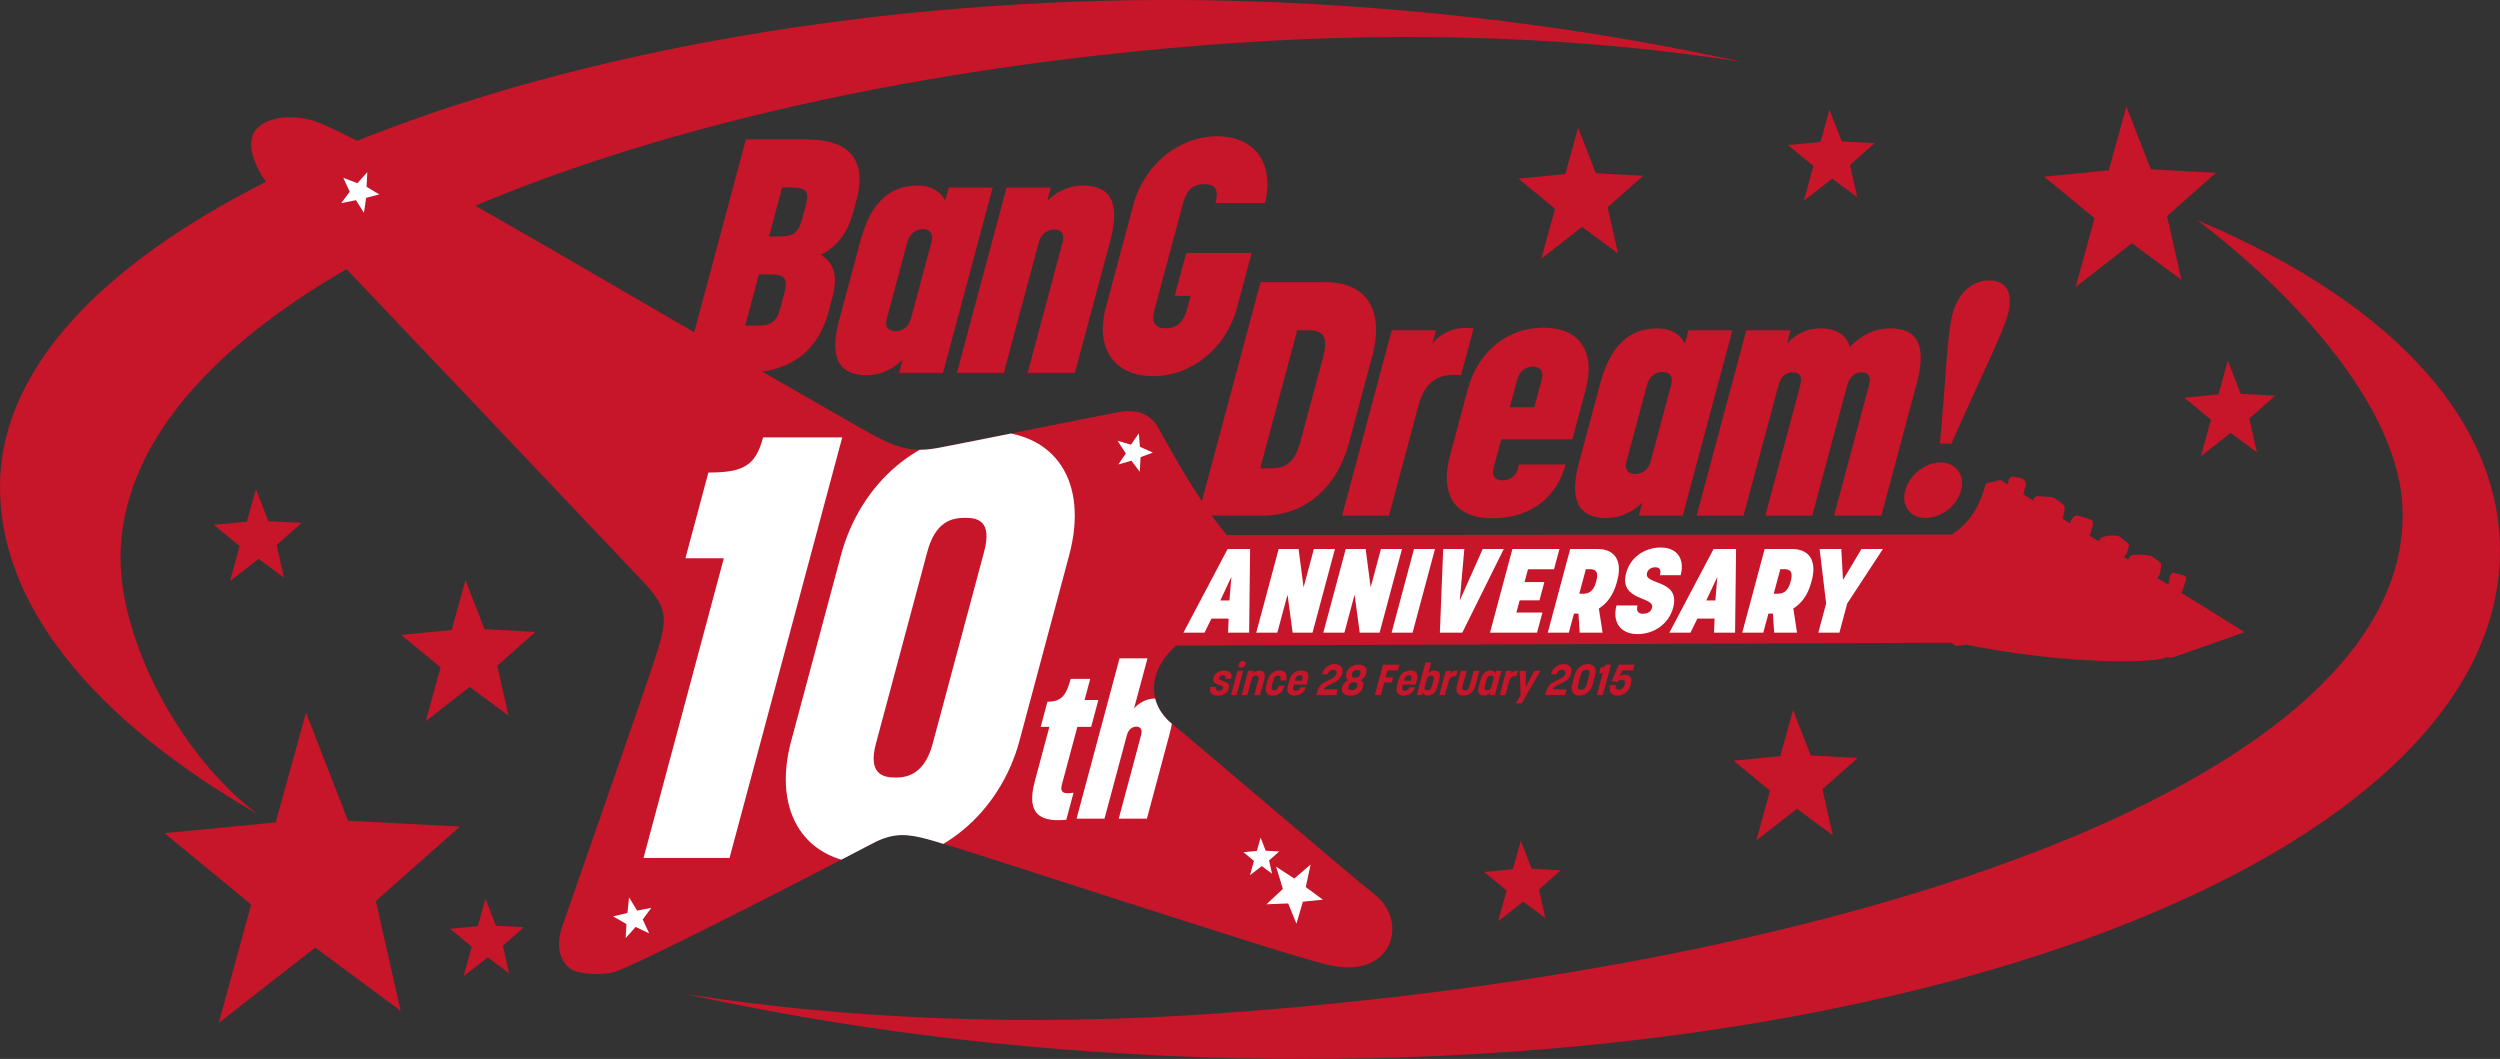 <?xml version="1.0" encoding="UTF-8"?>
<svg id="_レイヤー_2" data-name="レイヤー 2" xmlns="http://www.w3.org/2000/svg" xmlns:xlink="http://www.w3.org/1999/xlink" viewBox="0 0 563.23 238.57">
  <rect x="0" y="0" width="563.23" height="238.57" fill="#333333" stroke="none"/>
  <defs>
    <style>
      .cls-1 {
        fill: none;
      }

      .cls-2 {
        fill: #c71529;
      }

      .cls-3 {
        fill: #fff;
      }

      .cls-4 {
        clip-path: url(#clippath);
      }
    </style>
    <clipPath id="clippath">
      <path class="cls-1" d="M265.49,144.97c-7.48,6.32-6.77,13.81-1.43,18.14,4.93,4,40.59,34.54,45.6,38.41,7.7,5.96,4.41,19.6-10.98,15.78-11.49-2.85-83.12-26.53-89.68-28.23-4.28-1.11-7.49-1.7-12.52,1-4.47,2.4-54.55,28.37-58.68,29.12-2.32.42-7.48.45-9.34-.93-2.79-2.06-3.06-5.84-1.88-9.33.78-2.3,19.89-56.81,21.53-62.29,2.19-7.32,2.36-9.6-3.2-15.53-2.43-2.59-77.76-81.99-81.46-85.77-4.96-5.07-8.33-11.69-6.26-15.44,1.4-2.53,5.94-4.45,12.64-2.89,7.11,1.65,45.65,24.08,78.96,43.47,22.32,12.99,43.97,25.35,45.96,26.47,7.62,4.31,10.81,5.04,16.85,3.92,6.12-1.14,37.16-7.44,40.54-8.02,4.01-.69,7.05.34,8.91,3.72,1.56,2.83,9.99,18.44,16.63,25.44l-12.18,22.95Z"/>
    </clipPath>
  </defs>
  <g id="LOGO">
    <g>
      <g>
        <path class="cls-2" d="M27.16,126.54c-.97-59.73,111.88-106.86,249.18-116.73,41.85-3.01,81.32-1.32,116.06,4.14C358.4,6.45,320.78,1.55,281.1.28,142.38-4.13,1.65,43.53.02,108.51c-.69,27.52,21.06,53.57,57.96,74.88-17.88-13.58-30.52-38.98-30.81-56.85Z"/>
        <path class="cls-2" d="M563.21,125.44c.72-28.74-21.91-56.33-68.17-75.83,18.77,14.18,45.88,40.91,46.26,65.76.92,60.04-122.98,102.6-265.99,112.88-43.51,3.13-84.56,1.38-120.69-4.28,35.38,7.79,74.52,12.8,115.81,14.2,159.99,5.43,291.07-45.04,292.77-112.73Z"/>
      </g>
      <polygon class="cls-2" points="504.82 88.73 512.58 89.14 506.75 94.29 508.47 101.91 502.55 97.53 495.86 102.75 498.11 94.54 492.1 89.59 499.8 88.85 501.91 81.24 504.82 88.73"/>
      <polygon class="cls-2" points="359.54 39.05 370.19 39.6 362.19 46.68 364.55 57.13 356.42 51.12 347.24 58.29 350.33 47.02 342.08 40.23 352.66 39.21 355.54 28.76 359.54 39.05"/>
      <polygon class="cls-2" points="111.73 208.55 118.04 208.88 113.3 213.07 114.7 219.27 109.88 215.7 104.44 219.95 106.27 213.28 101.39 209.25 107.65 208.65 109.36 202.46 111.73 208.55"/>
      <polygon class="cls-2" points="109.17 141.76 120.63 142.36 112.02 149.98 114.56 161.23 105.81 154.75 95.93 162.47 99.25 150.34 90.37 143.03 101.75 141.93 104.86 130.69 109.17 141.76"/>
      <polygon class="cls-2" points="60.46 117.41 67.95 117.8 62.32 122.78 63.98 130.13 58.26 125.9 51.81 130.94 53.98 123.02 48.17 118.24 55.61 117.52 57.65 110.17 60.46 117.41"/>
      <polygon class="cls-2" points="484.57 38.16 499.25 38.93 488.22 48.67 491.47 63.07 480.27 54.79 467.63 64.67 471.88 49.15 460.52 39.79 475.08 38.38 479.06 23.99 484.57 38.16"/>
      <polygon class="cls-2" points="78.41 184.91 103.62 186.22 84.68 202.97 90.26 227.72 71.01 213.48 49.28 230.46 56.58 203.78 37.06 187.7 62.1 185.28 68.94 160.55 78.41 184.91"/>
      <polygon class="cls-2" points="345.08 195.72 351.63 196.06 346.71 200.41 348.16 206.84 343.16 203.14 337.52 207.55 339.42 200.62 334.35 196.45 340.85 195.82 342.62 189.4 345.08 195.72"/>
      <polygon class="cls-2" points="407.94 170.2 418.54 170.75 410.58 177.8 412.92 188.2 404.83 182.21 395.69 189.35 398.76 178.14 390.55 171.37 401.08 170.35 403.96 159.96 407.94 170.2"/>
      <polygon class="cls-2" points="414.94 31.86 422.35 32.25 416.79 37.17 418.42 44.43 412.77 40.25 406.39 45.24 408.54 37.4 402.81 32.68 410.16 31.97 412.16 24.71 414.94 31.86"/>
      <g>
        <g>
          <g>
            <g>
              <path class="cls-2" d="M491.39,133.55c.13-.16.24-.33.28-.44.09-.26.76-2.32.82-2.49.12-.31,0-.8-.34-.93-.17-.07-2.27-.59-2.56-.67-.29-.07-.73.75-.76,1-.02.17-.2,1.08-.32,1.72l-2.49-1.55c.16-.18.32-.36.41-.46.21-.24.46-2.15.49-2.34.03-.18-.02-.51-.22-.66-.46-.34-1.48-1.1-1.89-1.4-.52-.39-4.52-.53-4.81-.14-.27.36-.48.78-.54.9l-1-.62c.15-.13.29-.25.4-.35.28-.24.63-1.61.78-2.2.04-.17-.06-.38-.24-.53-.51-.41-1.52-1.22-1.92-1.52-.62-.46-3.77-.19-4.2.38-.11.15-.29.42-.47.69l-2.09-1.3.23-.31s.35-1.25.53-1.9c.18-.65-.03-1.25-.56-1.44-.37-.13-2.64-.81-3.03-.88-.51-.08-1.38,1.03-1.48,1.56-.01.08-.03.16-.05.25l-1.7-1.06c.45-1.21.61-2.64.37-2.95-.32-.41-1.8-1.57-2.62-1.9,0,0-2.95-.23-3.32-.25-.38-.02-.88.39-.98.81-.01.05-.03.12-.04.18l-2.23-1.39c.24-.82.49-1.71.53-1.92.16-.8-.28-1.42-.8-1.63s-1.6-.37-2-.42c-.52-.07-.91.32-1.02.74-.04.16-.13.58-.21,1.05l-1.69-1.05-3.23.82c-1.67,5.88-3.95,8.99-7.67,11.47l-163.36.13c-1.11-1.31-2.26-2.81-3.4-4.41h11.73c8.78,0,16.35-5.73,19.24-16.53l5.17-19.28c2.89-10.79-1.54-16.75-10.33-16.75h-14.81l-13.22,49.32c-4.58-6.91-8.68-14.48-9.72-16.36-1.86-3.38-4.9-4.41-8.91-3.72-3.38.58-34.41,6.88-40.54,8.02-6.04,1.13-9.24.4-16.85-3.92-1.27-.72-10.62-6.05-23.03-13.2,7.3-1.01,12.73-5.26,14.89-13.31l.96-3.57c1.34-4.99.08-7.82-2.68-9.45,3.47-1.56,6.08-4.91,7.3-9.45l.76-2.83c2.63-9.83-2.43-13.7-11.14-13.7h-13.77l-11.64,43.45c-2.5-1.45-5.04-2.93-7.59-4.41-33.31-19.39-71.86-41.82-78.96-43.47-6.71-1.56-11.24.36-12.64,2.89-2.08,3.75,1.3,10.37,6.26,15.44,3.7,3.78,79.03,83.17,81.46,85.77,5.56,5.93,5.39,8.21,3.2,15.53-1.64,5.48-20.75,59.99-21.53,62.29-1.18,3.48-.9,7.26,1.88,9.33,1.86,1.38,7.02,1.35,9.34.93,4.13-.75,54.21-26.72,58.68-29.12,5.03-2.69,8.23-2.11,12.52-1,6.55,1.7,78.18,25.38,89.68,28.23,15.39,3.82,18.68-9.83,10.98-15.78-5-3.87-40.66-34.41-45.6-38.41-5.2-4.22-6-11.42.86-17.63l174.69-.64,1.01.72,2.32-.28c22.57,4.49,42.36,4.27,45.29,2.78l.87.14c.76-.08,16.57-5.76,16.57-5.76l-14.27-8.89ZM292.25,74.41h2.31c2.9,0,4.96.67,3.52,6.03l-5.13,19.13c-1.44,5.36-4.05,5.96-6.73,5.96h-2.31l8.34-31.12ZM176.22,42.24h2.23c3.05,0,3.95.82,3.11,3.95l-.84,3.13c-.9,3.35-2.17,3.95-5.23,3.95h-2.23l2.95-11.02ZM167.89,73.36l3.09-11.54h2.68c3.35,0,3.87,1.12,3.01,4.32l-.9,3.35c-.84,3.13-2.15,3.87-5.21,3.87h-2.68Z"/>
              <path class="cls-2" d="M195.34,84.53c4.84,0,8.01-3.5,8.01-3.5l-.8,2.98h9.9l11.19-41.76h-9.9l-.8,2.98s-1.32-3.42-6.16-3.42c-5.66,0-10.42,3.05-12.89,12.28l-4.85,18.09c-2.47,9.23.63,12.36,6.29,12.36ZM199.81,71.72l4.59-17.12c.64-2.38,2.36-2.98,3.55-2.98,1.12,0,2.52.6,1.88,2.98l-4.59,17.12c-.64,2.38-2.34,2.9-3.46,2.9-1.19,0-2.62-.52-1.98-2.9Z"/>
              <path class="cls-2" d="M226.15,84.01l7.86-29.33c.64-2.38,2.36-2.98,3.48-2.98,1.19,0,2.52.6,1.88,2.98l-7.86,29.33h10.65l8-29.85c2.47-9.23-.56-12.36-6.22-12.36-4.91,0-8.01,3.5-8.01,3.5l.82-3.05h-9.98l-11.19,41.76h10.57Z"/>
              <path class="cls-2" d="M259.74,84.75c8.71,0,16.51-6.33,18.94-15.41l3.31-12.36h-14.74l-2.59,9.68h3.57l-.82,3.05c-1.02,3.8-3.22,4.24-4.78,4.24s-3.53-.45-2.51-4.24l6.42-23.97c1.02-3.8,3.07-4.24,4.78-4.24s3.53.45,2.51,4.24h11.17c2.15-8.86-2.22-15.04-10.79-15.04s-16.43,6.33-18.89,15.48l-6.2,23.15c-2.43,9.08,1.9,15.41,10.61,15.41Z"/>
              <path class="cls-2" d="M312.92,116.18l6.64-24.79c1.5-5.58,4.58-7.37,9.58-6.85,0,0,2.91-10.57,2.83-10.57-6.55-.82-9.27,3.5-9.27,3.5l.82-3.05h-9.98l-11.19,41.76h10.57Z"/>
              <path class="cls-2" d="M326.66,102.7c-2.33,8.71,1.07,14.07,9.56,14.07,9.08,0,14.63-5.14,16.5-12.13h-10.5l-.32,1.19c-.5,1.86-2.28,2.38-3.39,2.38-1.19,0-2.61-.52-2-2.83l1.72-6.4h16.01l3.01-11.24c2.25-8.41-1.26-13.92-9.52-13.92s-14.8,5.51-17.06,13.92l-4.01,14.96ZM341.81,85.58c.64-2.38,2.29-2.98,3.55-2.98,1.19,0,2.59.6,1.96,2.98l-1.66,6.18h-5.51l1.66-6.18Z"/>
              <path class="cls-2" d="M361.99,116.7c4.84,0,8.01-3.5,8.01-3.5l-.8,2.98h9.9l11.19-41.76h-9.9l-.8,2.98s-1.32-3.42-6.15-3.42c-5.66,0-10.42,3.05-12.89,12.28l-4.85,18.09c-2.47,9.23.63,12.36,6.29,12.36ZM366.46,103.89l4.59-17.12c.64-2.38,2.36-2.98,3.55-2.98,1.12,0,2.52.6,1.88,2.98l-4.59,17.12c-.64,2.38-2.34,2.9-3.46,2.9-1.19,0-2.62-.52-1.98-2.9Z"/>
              <path class="cls-2" d="M392.8,116.18l7.86-29.33c.64-2.38,2.06-2.98,3.18-2.98,1.27,0,2.37.6,1.73,2.98l-7.86,29.33h10.57l7.86-29.33c.62-2.31,2.14-2.98,3.25-2.98,1.19,0,2.3.6,1.66,2.98l-7.86,29.33h10.65l8-29.85c2.47-9.23-.41-12.36-5.99-12.36-4.69,0-7.76,2.83-9.08,4.17-.86-2.9-3.28-4.17-6.7-4.17-4.84,0-7.49,3.5-7.49,3.5l.82-3.05h-9.98l-11.19,41.76h10.57Z"/>
              <path class="cls-2" d="M429.22,110.52c-.94,3.5,1.17,6.18,4.6,6.18s7.05-2.68,7.98-6.18c.94-3.5-1.13-6.33-4.63-6.33s-7.01,2.83-7.95,6.33Z"/>
              <path class="cls-2" d="M452.4,70.69c1.06-3.94.15-7.52-4.24-7.52s-7.21,3.57-8.27,7.52c-1.26,4.69-1.52,15.41-2.85,29.25h2.61c6.02-13.84,11.5-24.56,12.75-29.25Z"/>
            </g>
            <g>
              <path class="cls-3" d="M272.93,139.36l-1.57,3.18h-4.75l9.96-18.85h5.07l-.22,18.85h-4.75l.13-3.18h-3.87ZM276.98,135.28l.44-5.31-2.49,5.31h2.06Z"/>
              <path class="cls-3" d="M291.22,142.54l-1.15-8.57-2.3,8.57h-4.75l5.05-18.85h4.49l1.13,8.62,2.31-8.62h4.75l-5.05,18.85h-4.49Z"/>
              <path class="cls-3" d="M306.33,142.54l-1.15-8.57-2.3,8.57h-4.75l5.05-18.85h4.49l1.13,8.62,2.31-8.62h4.75l-5.05,18.85h-4.49Z"/>
              <path class="cls-3" d="M313.51,142.54l5.05-18.85h4.73l-5.05,18.85h-4.73Z"/>
              <path class="cls-3" d="M329.9,123.69l-1.02,11.59,5.16-11.59h4.75l-9.35,18.85h-5.05l.75-18.85h4.75Z"/>
              <path class="cls-3" d="M344.24,128.26l-.77,2.88h4.46l-1.1,4.11h-4.46l-.74,2.75h5.87l-1.22,4.54h-10.6l5.05-18.85h10.6l-1.22,4.56h-5.87Z"/>
              <path class="cls-3" d="M353.74,123.69h6.22c3.71,0,5.63,2.51,4.41,7.07l-.14.51c-.73,2.72-2.16,4.67-4.02,5.82l.84,5.45h-5.15l-.29-4.3h-1.01l-1.15,4.3h-4.75l5.05-18.85ZM355.8,133.76h.88c.93,0,2.26-.27,2.87-2.54l.11-.43c.61-2.27-.49-2.56-1.5-2.56h-.88l-1.48,5.53Z"/>
              <path class="cls-3" d="M378.64,129.59h-4.67c.39-1.44-.32-1.79-1.02-1.79-.75,0-1.63.32-1.89,1.28-.76,2.83,7.63,1.31,5.88,7.85-.97,3.6-4.26,5.93-8.02,5.93s-5.76-2.62-4.73-6.46h4.73c-.42,1.55.46,1.87,1.23,1.87.72,0,1.74-.21,2.04-1.33.7-2.62-7.54-1.47-5.83-7.85.94-3.5,4.1-5.74,7.79-5.74s5.48,2.56,4.49,6.25Z"/>
              <path class="cls-3" d="M382.41,139.36l-1.57,3.18h-4.75l9.96-18.85h5.07l-.22,18.85h-4.75l.13-3.18h-3.87ZM386.46,135.28l.44-5.31-2.49,5.31h2.06Z"/>
              <path class="cls-3" d="M397.55,123.69h6.22c3.71,0,5.63,2.51,4.41,7.07l-.14.51c-.73,2.72-2.16,4.67-4.02,5.82l.84,5.45h-5.15l-.29-4.3h-1.01l-1.15,4.3h-4.75l5.05-18.85ZM399.61,133.76h.88c.93,0,2.26-.27,2.87-2.54l.11-.43c.61-2.27-.49-2.56-1.5-2.56h-.88l-1.48,5.53Z"/>
              <path class="cls-3" d="M409.94,123.69h4.89l.38,6.97,4.16-6.97h4.83l-8.04,12.28-1.76,6.57h-4.75l1.76-6.57-1.46-12.28Z"/>
            </g>
            <g>
              <path class="cls-2" d="M277.35,152.93h-1.26c.16-.61-.12-.78-.6-.78-.44,0-.74.19-.83.53-.27,1.02,2.69.48,2.18,2.38-.28,1.06-1.18,1.66-2.52,1.66s-1.94-.72-1.62-1.94h1.29c-.16.6.13.86.62.86s.85-.27.94-.59c.26-.96-2.67-.44-2.15-2.37.27-1,1.17-1.62,2.38-1.62,1.34,0,1.91.62,1.57,1.87Z"/>
              <path class="cls-2" d="M277.32,156.6l1.47-5.48h1.28l-1.47,5.48h-1.28ZM279.61,150.46c-.43,0-.69-.34-.57-.77.11-.43.56-.78.99-.78s.69.35.57.78c-.11.43-.55.77-.99.77Z"/>
              <path class="cls-2" d="M279.73,156.6l1.47-5.48h1.2l-.17.62c.12-.18.69-.68,1.49-.68.99,0,1.48.61,1.11,2.01l-.95,3.53h-1.3l.92-3.43c.18-.67-.03-.96-.53-.96-.53,0-.87.28-1.05.99l-.91,3.41h-1.28Z"/>
              <path class="cls-2" d="M286.76,156.7c-1.33,0-1.86-.83-1.51-2.14l.35-1.33c.36-1.34,1.34-2.18,2.67-2.18s1.85.83,1.46,2.25h-1.29c.21-.77,0-1.09-.49-1.09s-.87.25-1.05.95l-.34,1.29c-.19.72-.03,1.1.5,1.1.46,0,.87-.33,1.07-1.07h1.29c-.37,1.38-1.31,2.22-2.66,2.22Z"/>
              <path class="cls-2" d="M294.19,154.89c-.27,1-1.26,1.81-2.55,1.81s-1.86-.83-1.51-2.14l.36-1.34c.36-1.34,1.34-2.17,2.67-2.17s1.86.77,1.5,2.12l-.29,1.07h-2.87l-.16.59c-.13.49.17.82.58.82s.85-.24.97-.69l.03-.12h1.29v.04ZM293.31,153.35l.07-.26c.2-.73-.04-.97-.52-.97s-.87.25-1.02.84l-.11.4h1.58Z"/>
              <path class="cls-2" d="M296.57,156.6l.28-1.03c.66-2.48,3.79-2.15,4.23-3.79.16-.59-.22-.91-.7-.91-.53,0-1.04.36-1.22,1.02h-1.33c.37-1.38,1.56-2.29,2.88-2.29s2.05.88,1.7,2.16c-.63,2.35-3.76,2.26-4.14,3.55h3.1l-.34,1.29h-4.46Z"/>
              <path class="cls-2" d="M302.38,154.76c.2-.74.7-1.28,1.38-1.53-.48-.29-.65-.79-.43-1.59.32-1.19,1.43-1.91,2.75-1.91s2.05.72,1.73,1.92c-.21.79-.65,1.31-1.27,1.58.57.25.75.8.56,1.53-.32,1.21-1.52,1.96-2.88,1.96s-2.16-.75-1.83-1.96ZM303.8,154.62c-.19.7.22.88.74.88.49,0,1.03-.18,1.23-.92.17-.63-.12-.87-.62-.87h-.31c-.47,0-.87.25-1.04.91ZM304.6,151.81c-.19.72.17.87.69.87s.98-.17,1.16-.85c.19-.7-.19-.89-.7-.89s-.98.19-1.16.87Z"/>
              <path class="cls-2" d="M312.58,151.03l-.42,1.56h1.73l-.31,1.17h-1.73l-.76,2.83h-1.35l1.84-6.85h3.7l-.35,1.3h-2.36Z"/>
              <path class="cls-2" d="M318.77,154.89c-.27,1-1.26,1.81-2.55,1.81s-1.86-.83-1.51-2.14l.36-1.34c.36-1.34,1.34-2.17,2.67-2.17s1.86.77,1.5,2.12l-.29,1.07h-2.87l-.16.59c-.13.49.17.82.58.82s.85-.24.97-.69l.03-.12h1.29v.04ZM317.89,153.35l.07-.26c.2-.73-.04-.97-.52-.97s-.87.25-1.02.84l-.11.4h1.58Z"/>
              <path class="cls-2" d="M320.54,156.01l-.16.59h-1.2l1.97-7.36h1.28l-.64,2.38s.52-.56,1.38-.56c.99,0,1.48.61,1.11,2.01l-.43,1.6c-.38,1.4-1.19,2.02-2.19,2.02-.8,0-1.1-.5-1.12-.68ZM322.59,154.57l.37-1.39c.18-.66-.05-.97-.53-.97s-.87.29-1.04.94l-.38,1.42c-.18.67.06.98.53.98s.87-.31,1.05-.98Z"/>
              <path class="cls-2" d="M326.34,153.59l-.81,3.01h-1.28l1.47-5.48h1.2l-.2.74c.32-.6,1.06-.88,1.67-.8l-.34,1.26c-.96-.08-1.48.39-1.71,1.27Z"/>
              <path class="cls-2" d="M333.3,151.12l-.93,3.46c-.35,1.3-1.38,2.12-2.64,2.12s-1.87-.82-1.52-2.12l.93-3.46h1.29l-.98,3.65c-.15.57.22.79.59.79.31,0,.84-.21.99-.79l.98-3.65h1.3Z"/>
              <path class="cls-2" d="M333.17,154.66l.43-1.59c.38-1.41,1.21-2.02,2.18-2.02.81,0,1.09.51,1.12.68l.16-.61h1.21l-1.47,5.48h-1.21l.16-.6c-.13.18-.68.69-1.49.69-.99,0-1.47-.62-1.09-2.03ZM336.06,154.56l.38-1.41c.18-.66-.07-.96-.52-.96-.48,0-.87.3-1.05.97l-.37,1.39c-.18.68.05.99.53.99s.86-.31,1.04-.99Z"/>
              <path class="cls-2" d="M339.96,153.59l-.81,3.01h-1.28l1.47-5.48h1.2l-.2.74c.32-.6,1.06-.88,1.67-.8l-.34,1.26c-.96-.08-1.48.39-1.71,1.27Z"/>
              <path class="cls-2" d="M342.37,151.12h1.37v3.65s1.95-3.65,1.95-3.65h1.37l-4.26,7.35h-1.31l1.1-1.88-.23-5.47Z"/>
              <path class="cls-2" d="M348.13,156.6l.28-1.03c.66-2.48,3.8-2.15,4.23-3.79.16-.59-.22-.91-.7-.91-.53,0-1.04.36-1.22,1.02h-1.33c.37-1.38,1.56-2.29,2.88-2.29s2.05.88,1.7,2.16c-.63,2.35-3.76,2.26-4.14,3.55h3.1l-.34,1.29h-4.46Z"/>
              <path class="cls-2" d="M354.15,154.33l.63-2.34c.38-1.4,1.59-2.39,2.95-2.39s2.05.99,1.67,2.39l-.63,2.34c-.37,1.39-1.59,2.37-2.95,2.37s-2.05-.97-1.68-2.37ZM357.44,154.27l.6-2.22c.24-.88-.14-1.15-.66-1.15s-1.03.27-1.26,1.15l-.59,2.21c-.23.88.13,1.15.65,1.15s1.04-.27,1.27-1.14Z"/>
              <path class="cls-2" d="M361.69,149.73h1.25l-1.84,6.87h-1.35l1.34-5.01c-.25.08-.51.1-.83.1l.35-1.3c.73,0,.95-.15,1.08-.66Z"/>
              <path class="cls-2" d="M364.78,155.4c.54,0,1.06-.45,1.21-1.03l.08-.28c.14-.53-.1-.96-.72-.96-.55,0-.84.31-1.05.56l-1.21-.28,1.64-3.68h3.51l-.34,1.29h-2.42s-.42.91-.62,1.36c.14-.13.59-.36,1.14-.36,1.16,0,1.79.67,1.41,2.08l-.08.3c-.37,1.39-1.57,2.32-2.93,2.32s-2.05-.98-1.68-2.37h1.35c-.21.8.13,1.06.71,1.06Z"/>
            </g>
          </g>
          <polygon class="cls-3" points="80.52 41.27 82.75 38.79 82.59 42.09 85.45 43.8 82.49 44.57 81.99 47.95 80.2 45.1 76.88 45.76 78.79 43.19 77.33 40.06 80.52 41.27"/>
          <polygon class="cls-3" points="254.79 100.19 256.57 97.62 256.81 100.65 259.73 101.97 256.96 102.99 256.79 106.3 254.89 103.79 251.94 104.65 253.64 102.15 251.76 99.29 254.79 100.19"/>
          <polygon class="cls-3" points="143.54 205.15 146.74 204.53 144.8 207.15 146.25 210.28 143.2 208.83 140.96 211.35 141.13 208.2 138.13 206.44 141.36 205.69 141.72 202.16 143.54 205.15"/>
          <polygon class="cls-3" points="291.59 197.93 295.27 194.78 294.18 199.85 298.03 202.69 293.53 203.14 292.08 208.1 290.21 203.54 285.31 203.73 289.02 200.27 287.49 195.25 291.59 197.93"/>
          <polygon class="cls-3" points="285.15 191.66 288.21 191.82 285.91 193.85 286.59 196.85 284.26 195.12 281.62 197.18 282.5 193.95 280.14 191.99 283.17 191.7 284 188.7 285.15 191.66"/>
        </g>
        <path class="cls-1" d="M265.49,144.97c-7.48,6.32-6.77,13.81-1.43,18.14,4.93,4,40.59,34.54,45.6,38.41,7.7,5.96,4.41,19.6-10.98,15.78-11.49-2.85-83.12-26.53-89.68-28.23-4.28-1.11-7.49-1.7-12.52,1-4.47,2.4-54.55,28.37-58.68,29.12-2.32.42-7.48.45-9.34-.93-2.79-2.06-3.06-5.84-1.88-9.33.78-2.3,19.89-56.81,21.53-62.29,2.19-7.32,2.36-9.6-3.2-15.53-2.43-2.59-77.76-81.99-81.46-85.77-4.96-5.07-8.33-11.69-6.26-15.44,1.4-2.53,5.94-4.45,12.64-2.89,7.11,1.65,45.65,24.08,78.96,43.47,22.32,12.99,43.97,25.35,45.96,26.47,7.62,4.31,10.81,5.04,16.85,3.92,6.12-1.14,37.16-7.44,40.54-8.02,4.01-.69,7.05.34,8.91,3.72,1.56,2.83,9.99,18.44,16.63,25.44l-12.18,22.95Z"/>
      </g>
      <g class="cls-4">
        <path class="cls-3" d="M154.41,125.79l5.18-19.33c8.01,0,10.64-1.61,12.33-7.92h17.83l-25.39,94.75h-19.38l18.09-67.51h-8.66Z"/>
        <path class="cls-3" d="M178.27,166.86l11.18-41.74c4.42-16.51,17.95-27.92,33.19-27.92s22.66,11.41,18.23,27.92l-11.18,41.74c-4.39,16.37-18.17,27.78-33.16,27.78s-22.66-11.41-18.27-27.78ZM201.75,175.18c2.71,0,6.55-.81,8.38-7.65l11.58-43.22c1.83-6.84-1.31-7.65-4.28-7.65s-6.68.81-8.51,7.65l-11.58,43.22c-1.83,6.84,1.57,7.65,4.41,7.65Z"/>
        <g>
          <path class="cls-3" d="M233.12,176.05l3.29-12.29h-1.95l1.52-5.67c3.06,0,4.21-1.29,5.24-5.15h4.4l-1.28,4.77h3.11l-1.62,6.05h-3.11l-3.5,13.06c-.42,1.57.26,2.19,2.64,1.76l-1.63,6.1c-7.26.76-8.71-2.62-7.1-8.62Z"/>
          <path class="cls-3" d="M252.22,148.32h6.3l-3.03,11.29c.97-1.14,2.73-2.24,4.69-2.24,3.2,0,5.04,1.57,3.34,7.91l-5.13,19.16h-6.35l5.04-18.82c.41-1.52-.38-1.91-1.09-1.91-.67,0-1.7.38-2.11,1.91l-5.04,18.82h-6.3l9.68-36.12Z"/>
        </g>
      </g>
    </g>
  </g>
</svg>